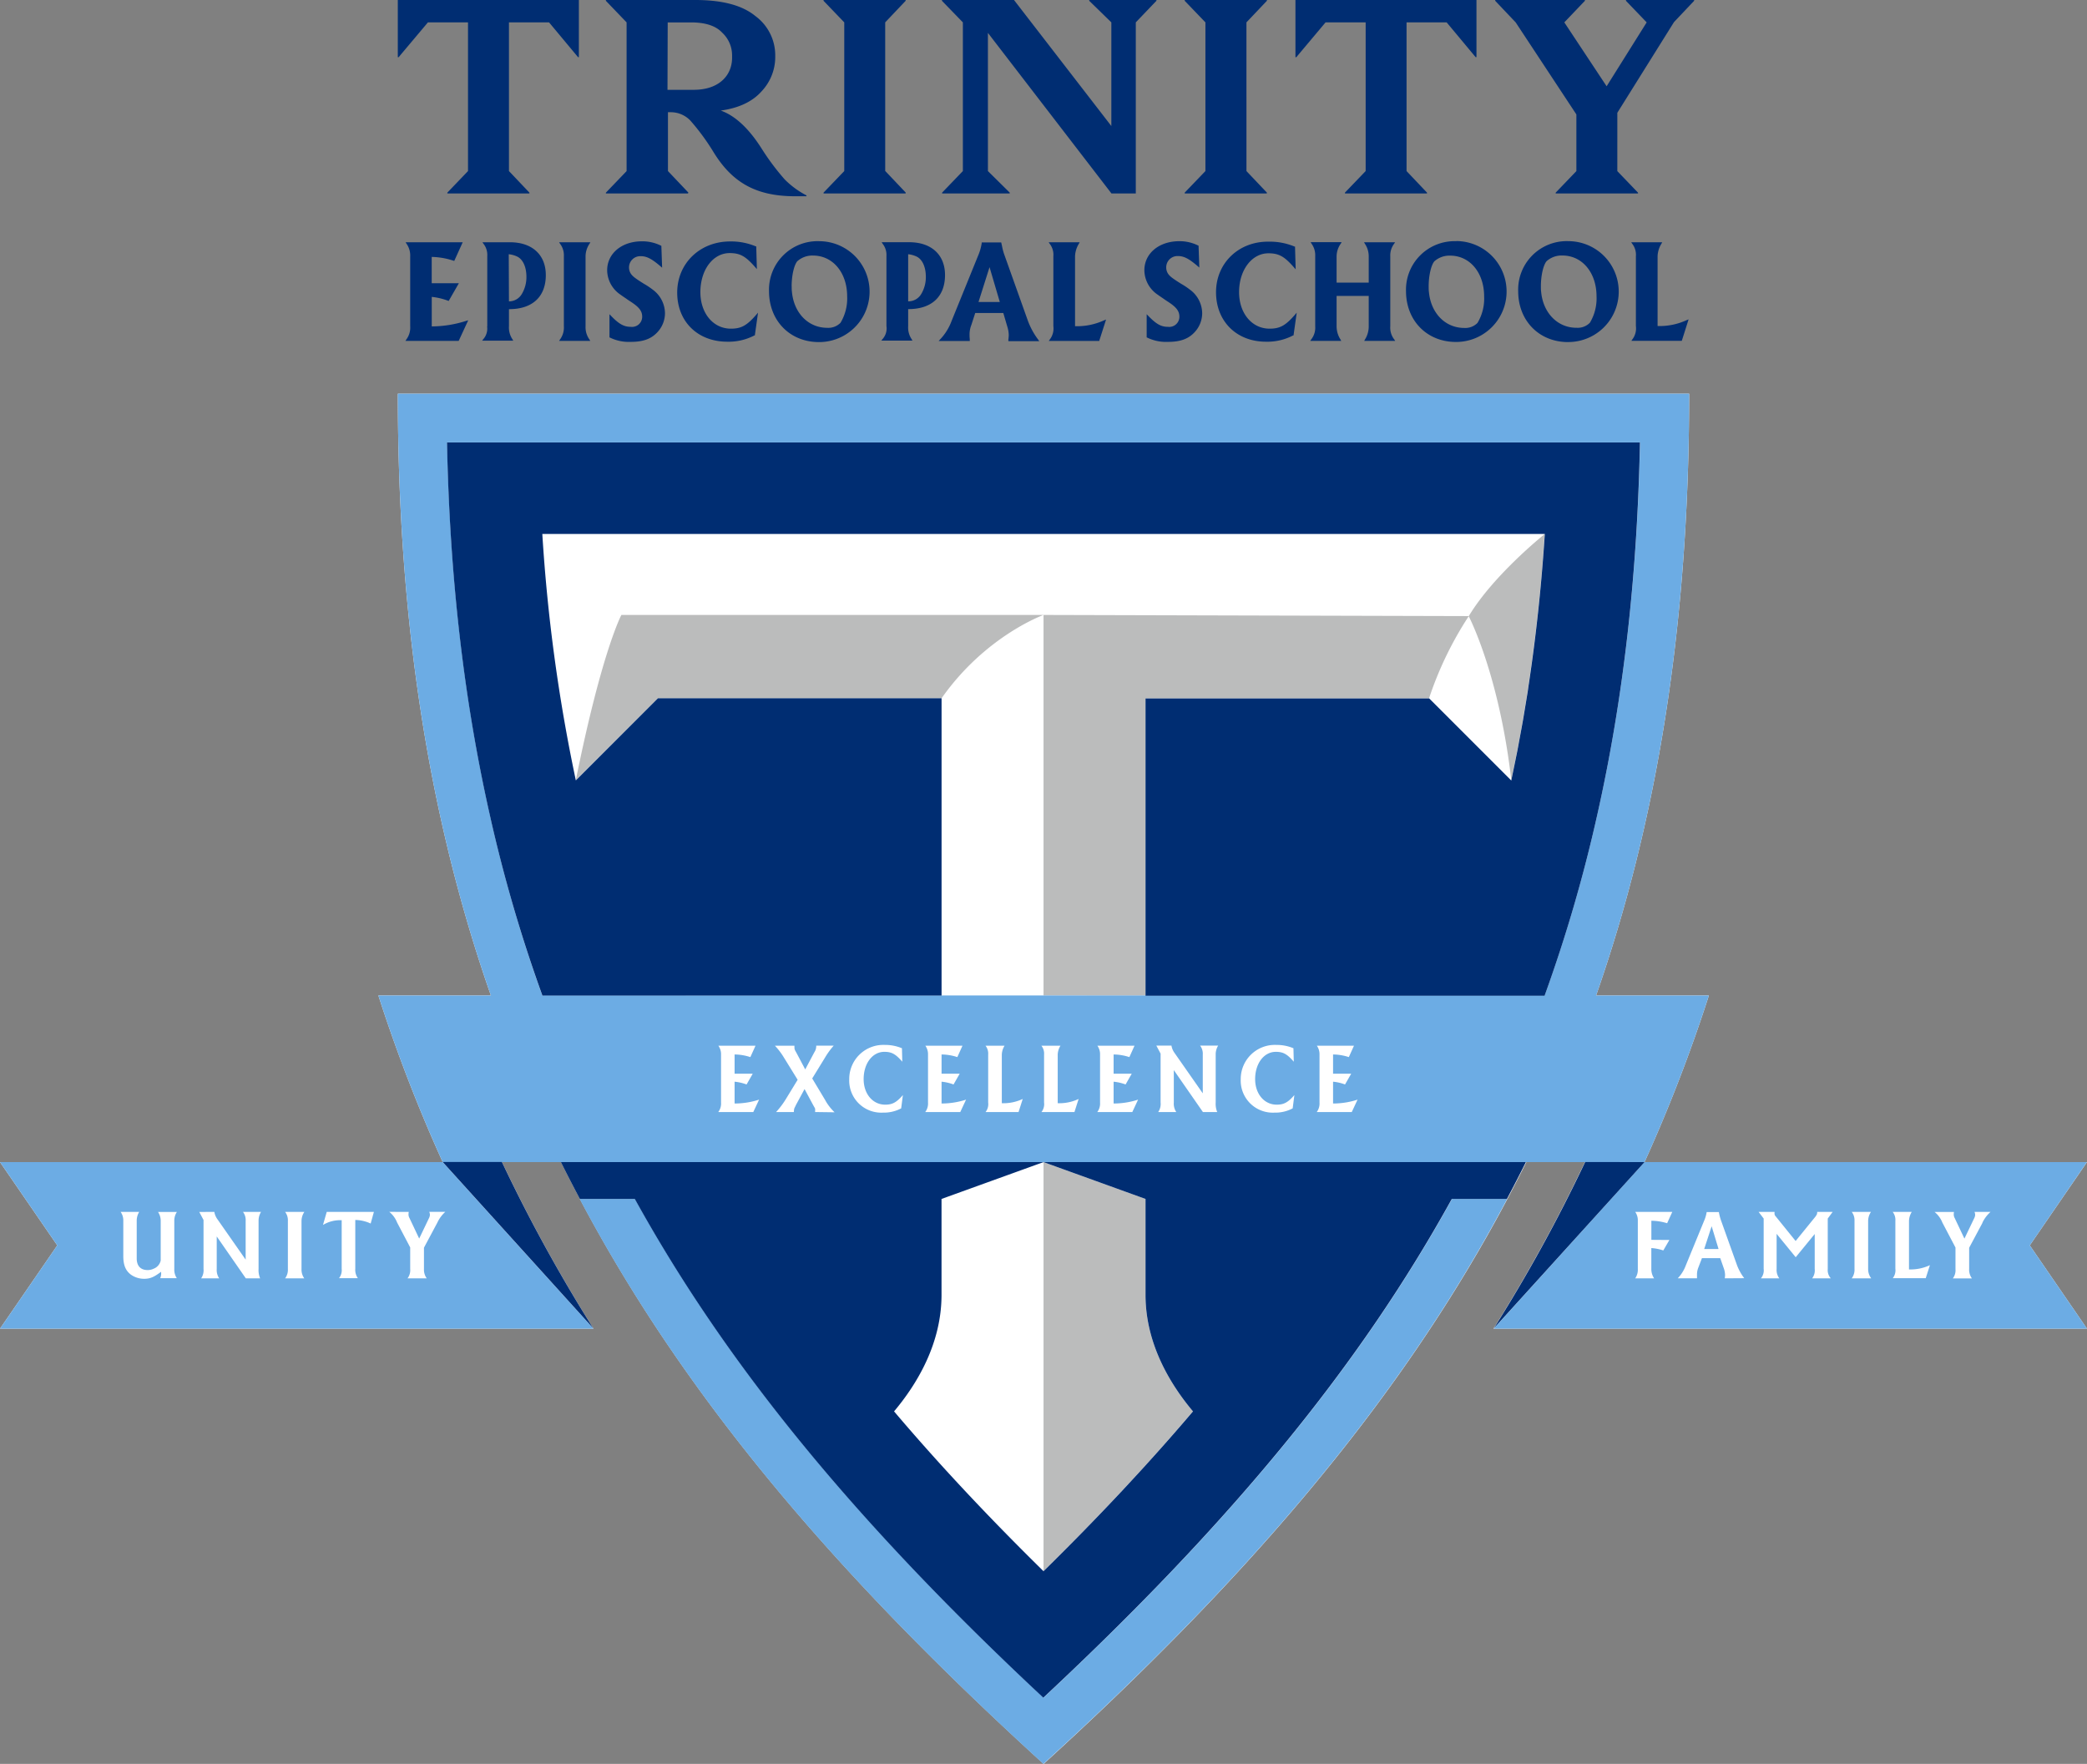 <svg xmlns="http://www.w3.org/2000/svg" viewBox="0 0 489.85 414"><rect x="0" y="0" width="489.85" height="414" fill="#808080" stroke="none"/><defs><style>.cls-1{fill:#fff;}.cls-2{fill:#bbbcbc;}.cls-3{fill:#6cace4;}.cls-4{fill:#002d72;}</style></defs><title>Trinity-Episcopal-School_logo-full</title><g id="Layer_2" data-name="Layer 2"><g id="White"><path class="cls-1" d="M489.85,272.75H386a368.24,368.24,0,0,0,15.1-39.1H374.63C388.85,193,396.47,147,396.47,92.41H93.38C93.38,147,101,193,115.22,233.65H88.81a368.24,368.24,0,0,0,15.1,39.1H0L13.44,292.3,0,311.85H139.32a367.58,367.58,0,0,1-21.48-39.1h13.82c1.44,2.91,2.94,5.79,4.45,8.65h0c26,49.12,63.09,90.88,108.85,132.6,45.75-41.72,82.81-83.48,108.85-132.6h0c1.52-2.86,3-5.74,4.45-8.65H372a367.56,367.56,0,0,1-21.48,39.1H489.85L476.42,292.3Z"/></g><g id="Light_Gray" data-name="Light Gray"><path class="cls-2" d="M244.93,233.65V144.33l99.82.27a82.4,82.4,0,0,0-9.33,19.3H268.87v69.77Zm111.19-57.44c.2-1,.38-2.06.57-3.08.24-1.31.49-2.61.72-3.92.14-.77.25-1.56.38-2.34.27-1.58.54-3.15.78-4.74.08-.51.15-1,.22-1.54,1.72-11.38,3-23.09,3.77-35.27h0v0l-.05.07c-.52.42-12.11,9.77-17.78,19.24,0,0,7.12,13.52,10,38.52C354.7,183.16,355.89,177.37,356.12,176.21ZM154.43,163.89H221c10.32-14.69,23.94-19.56,23.94-19.56H145.85s-4.58,8.46-10.7,38.79v0ZM268.87,281.4l-23.94-8.65v96q2.42-2.38,4.76-4.73l.66-.66q2.15-2.16,4.25-4.32l.49-.51q1.77-1.82,3.5-3.62l1.12-1.17q1.84-1.92,3.63-3.84l1.15-1.24,2.57-2.78,1.4-1.53.4-.44h0q5.79-6.38,11.13-12.67c-5.48-6.52-11.13-16-11.13-27.35Z"/></g><g id="Light_Blue" data-name="Light Blue"><path class="cls-3" d="M374.63,233.65C388.85,193,396.47,147,396.47,92.41H93.38C93.38,147,101,193,115.22,233.65H88.81a368.24,368.24,0,0,0,15.1,39.1H386a368.24,368.24,0,0,0,15.1-39.1ZM176.81,261h-8.22a3.31,3.31,0,0,0,.65-2.21V247.55a3.43,3.43,0,0,0-.63-2.12h8.72l-1.21,2.68a12.19,12.19,0,0,0-3.7-.62V252h4.26l-1.45,2.53a11,11,0,0,0-2.81-.65V259a18.63,18.63,0,0,0,5.75-.91Zm14.51,0c0-.06,0-.13,0-.22a3,3,0,0,0,0-.54c0-.09-.2-.41-.48-.91l-2-3.72-2,3.7c-.24.52-.41.82-.43.93a4.38,4.38,0,0,0-.08.76h-4.17a19.43,19.43,0,0,0,2.27-3l2.79-4.57L184,248.22a16.07,16.07,0,0,0-2.12-2.79h4.59a1.58,1.58,0,0,0,0,.3c0,.5,0,.56.45,1.34L189,251l2.12-4a2.61,2.61,0,0,0,.46-1.58h4.11a17.3,17.3,0,0,0-2.05,2.81l-3,4.89,3,5a11.72,11.72,0,0,0,2.25,2.94Zm20.2-.86a8.7,8.7,0,0,1-4.3,1,7.52,7.52,0,0,1-7.89-7.83,8,8,0,0,1,8.37-8.06,10.16,10.16,0,0,1,4,.78l.08,3.16c-1.56-1.8-2.49-2.32-4.21-2.32-2.79,0-4.86,2.73-4.86,6.4,0,3.48,2.14,6,5.06,6,1.69,0,2.64-.52,4.15-2.25Zm13.87.86h-8.22a3.31,3.31,0,0,0,.65-2.21V247.55a3.43,3.43,0,0,0-.63-2.12h8.72l-1.21,2.68a12.19,12.19,0,0,0-3.7-.62V252h4.26l-1.45,2.53a10.91,10.91,0,0,0-2.81-.65V259a18.67,18.67,0,0,0,5.75-.91Zm13.68,0h-7.74a3,3,0,0,0,.61-2.23V247.53a3,3,0,0,0-.63-2.1h4.48a4.26,4.26,0,0,0-.65,2.1v11.4a10.65,10.65,0,0,0,4.91-1Zm13.12,0h-7.74a3,3,0,0,0,.61-2.23V247.53a3,3,0,0,0-.63-2.1h4.48a4.26,4.26,0,0,0-.65,2.1v11.4a10.65,10.65,0,0,0,4.91-1Zm13.58,0h-8.22a3.31,3.31,0,0,0,.65-2.21V247.55a3.43,3.43,0,0,0-.63-2.12h8.72l-1.21,2.68a12.19,12.19,0,0,0-3.7-.62V252h4.26l-1.45,2.53a11,11,0,0,0-2.81-.65V259a18.63,18.63,0,0,0,5.75-.91Zm19.92,0h-3.35l-6.83-9.84v7.63a3.5,3.5,0,0,0,.58,2.21h-4.24a3.32,3.32,0,0,0,.56-2.21v-11.5l-1-1.88h3.55a4,4,0,0,0,.73,1.73l6.62,9.47v-9.1a3.13,3.13,0,0,0-.63-2.1h4.24a3.9,3.9,0,0,0-.58,2.1v11.27A5,5,0,0,0,285.7,261Zm17.72-.86a8.68,8.68,0,0,1-4.3,1,7.52,7.52,0,0,1-7.89-7.83,8,8,0,0,1,8.37-8.06,10.16,10.16,0,0,1,4,.78l.08,3.16c-1.56-1.8-2.49-2.32-4.21-2.32-2.79,0-4.86,2.73-4.86,6.4,0,3.48,2.14,6,5.06,6,1.69,0,2.64-.52,4.15-2.25Zm13.87.86h-8.22a3.31,3.31,0,0,0,.65-2.21V247.55a3.43,3.43,0,0,0-.63-2.12h8.72l-1.21,2.68a12.19,12.19,0,0,0-3.7-.62V252h4.26l-1.45,2.53a11,11,0,0,0-2.81-.65V259a18.63,18.63,0,0,0,5.75-.91Zm-190-27.37A346.92,346.92,0,0,1,115,191.34c-6.11-27.17-9.42-55.9-10.06-87.5h280c-.63,31.6-3.94,60.33-10.06,87.5a347.11,347.11,0,0,1-12.33,42.31ZM13.44,292.3,0,311.85H139.29l-35.39-39.1H0Zm82.5-7.86a4.53,4.53,0,0,0-.06.6,1.79,1.79,0,0,0,.24.86l2.27,4.8,2.3-4.8a1.89,1.89,0,0,0,.22-.8,2.21,2.21,0,0,0-.15-.67h3.76a7.93,7.93,0,0,0-1.88,2.55l-3.13,5.86v5a3.47,3.47,0,0,0,.65,2.19H95.66a3.17,3.17,0,0,0,.62-2.19v-5.06l-3.07-5.84a6.06,6.06,0,0,0-1.84-2.51Zm-19.25,0H87.76L87,287.17a8.93,8.93,0,0,0-3.61-.84v11.5A3.31,3.31,0,0,0,84,300H79.57a3.05,3.05,0,0,0,.63-2.21v-11.4a7.84,7.84,0,0,0-4.39,1.11Zm-9.77,0h4.52a3.81,3.81,0,0,0-.67,2.12v11.29a3.52,3.52,0,0,0,.65,2.19h-4.5a3.38,3.38,0,0,0,.65-2.21V286.54A3.2,3.2,0,0,0,66.92,284.44Zm-16.61,0a4,4,0,0,0,.73,1.73l6.62,9.47v-9.1a3.13,3.13,0,0,0-.63-2.1h4.24a3.9,3.9,0,0,0-.58,2.1v11.27a5,5,0,0,0,.37,2.23H57.7l-6.83-9.84v7.63a3.5,3.5,0,0,0,.58,2.21H47.21a3.32,3.32,0,0,0,.56-2.21v-11.5l-1-1.88Zm-17.64,0a3.94,3.94,0,0,0-.58,2.1v8.82c0,1.75.91,2.73,2.55,2.73a3.21,3.21,0,0,0,1.43-.32,2.67,2.67,0,0,0,1.65-1.92v-9.3a3.73,3.73,0,0,0-.63-2.1h4.43a3.69,3.69,0,0,0-.61,2.1v11.31A3.59,3.59,0,0,0,41.5,300H37.6a2.66,2.66,0,0,0,.22-1.25v-.26c-1.73,1.28-2.59,1.65-4,1.65a5.31,5.31,0,0,1-3.13-1c-1.21-.93-1.75-2.23-1.75-4.32v-8.28a3.41,3.41,0,0,0-.63-2.1Zm369.08,3.37,1.62,5.34H400Zm-48-6.41c-26,49.12-63.09,90.88-108.85,132.6-45.75-41.72-82.81-83.48-108.85-132.6h13c21.56,39,51.66,75.78,95.88,117.06,44.22-41.27,74.33-78,95.88-117.06h13Zm136.08-8.65H386l-35.39,39.1H489.85L476.42,292.3Zm-98,18.28-1.43,2.46a10.71,10.71,0,0,0-2.81-.56v4.91a3.94,3.94,0,0,0,.65,2.19h-4.43a3.52,3.52,0,0,0,.61-2.21V286.54a3.4,3.4,0,0,0-.61-2.1h8.7l-1.21,2.66a12.86,12.86,0,0,0-3.7-.58V291Zm13,9a6.29,6.29,0,0,0,.07-.78,4.91,4.91,0,0,0-.24-1.4l-.89-2.55h-4.3l-.86,2.25a4.27,4.27,0,0,0-.3,1.64c0,.19,0,.48,0,.84h-4.52a8.75,8.75,0,0,0,1.88-3L400,286.48a8.21,8.21,0,0,0,.58-2h2.86a12.67,12.67,0,0,0,.54,2.05l3.67,10.27A11.81,11.81,0,0,0,409.4,300Zm24.81,0h-4.3a3.07,3.07,0,0,0,.6-2.21v-8.19l-4.46,5.45-4.48-5.49v8.24a3.3,3.3,0,0,0,.63,2.21h-4.32a2.91,2.91,0,0,0,.65-2.23V286l-1.19-1.56h3.74v.22a1,1,0,0,0,.3.86l4.65,5.75,4.69-5.77a3.76,3.76,0,0,1,.24-.37,1.37,1.37,0,0,0,.13-.69h3.63L429,286v11.87A2.85,2.85,0,0,0,429.69,300Zm9.49,0h-4.5a3.38,3.38,0,0,0,.65-2.21V286.54a3.2,3.2,0,0,0-.65-2.1h4.52a3.81,3.81,0,0,0-.67,2.12v11.29A3.52,3.52,0,0,0,439.18,300ZM452,300h-7.74a3,3,0,0,0,.61-2.23V286.54a3,3,0,0,0-.63-2.1h4.48a4.26,4.26,0,0,0-.65,2.1v11.4a10.65,10.65,0,0,0,4.91-1Zm13.32-13-3.13,5.86v5a3.42,3.42,0,0,0,.65,2.19h-4.48a3.17,3.17,0,0,0,.62-2.19v-5.06l-3.07-5.84a6.1,6.1,0,0,0-1.84-2.51h4.56a4.53,4.53,0,0,0-.06.6,1.79,1.79,0,0,0,.24.86l2.27,4.8,2.3-4.8a1.83,1.83,0,0,0,.22-.8,2.21,2.21,0,0,0-.15-.67h3.76A7.93,7.93,0,0,0,465.29,287Z"/></g><g id="Navy_Blue" data-name="Navy Blue"><path class="cls-4" d="M389.06,60.13V76.52a15.21,15.21,0,0,0,6.86-1.4l.42-.16L394.74,80H382.9l.23-.34a4.23,4.23,0,0,0,.84-3.13V60.13a4.2,4.2,0,0,0-.88-2.94l-.22-.33h7.27l-.16.31A6,6,0,0,0,389.06,60.13Zm-21,20.16c-6.79,0-11.72-5-11.72-11.94a11.39,11.39,0,0,1,11.81-11.75,11.84,11.84,0,1,1-.1,23.68Zm2-3.36a4,4,0,0,0,3.11-1.18,11.09,11.09,0,0,0,1.56-6.2c0-5.55-3.35-9.58-8-9.58A5.28,5.28,0,0,0,363,61.31c-.77.92-1.33,3.38-1.33,5.85,0,.48,0,.92.06,1.34C362.19,73.46,365.6,76.93,370,76.93ZM311.13,5.25h9.41v34.9l-4.86,5.06v.19h19.26v-.19l-4.8-5.06V5.25h9.41l6.81,8.17h.19V0H304.06V13.43h.2ZM285.42,68.58c0,6.84,4.82,11.62,11.72,11.62a13,13,0,0,0,6.36-1.47l.11,0,.75-5.34-.48.55c-2.17,2.49-3.49,3.2-5.89,3.2-4.15,0-7.16-3.61-7.16-8.58,0-5.19,3-9.11,6.88-9.11,2.45,0,3.73.71,6,3.3l.4.46-.15-5.35-.14,0a14.93,14.93,0,0,0-6-1.14C290.75,56.61,285.42,61.75,285.42,68.58Zm56.41-12a11.84,11.84,0,1,1-.1,23.68c-6.79,0-11.72-5-11.72-11.94A11.39,11.39,0,0,1,341.83,56.61ZM340.37,60a5.28,5.28,0,0,0-3.71,1.34c-.77.92-1.33,3.38-1.33,5.85,0,.48,0,.92.06,1.34.46,5,3.87,8.44,8.29,8.44a4,4,0,0,0,3.11-1.18,11.09,11.09,0,0,0,1.56-6.2C348.35,64,345,60,340.37,60ZM307.75,79.68l-.22.33h7.28l-.17-.32a5.72,5.72,0,0,1-.92-3.11V69.46h7.54v7.12a5.75,5.75,0,0,1-.89,3.11l-.17.32h7.28l-.22-.33a4.49,4.49,0,0,1-.94-3.1V60.13a4.51,4.51,0,0,1,.92-2.94l.2-.33h-7.28l.18.32a5.31,5.31,0,0,1,.92,3v6.15h-7.54V60.16a5.21,5.21,0,0,1,1-3l.18-.32h-7.27l.19.33a4.6,4.6,0,0,1,.88,2.94V76.58A4.46,4.46,0,0,1,307.75,79.68ZM268.6,63.44a7,7,0,0,0,3.17,5.75c.42.32,1,.68,1.58,1.1l.58.39c2.16,1.37,2.89,2.3,2.89,3.66a2.38,2.38,0,0,1-2.68,2.37c-1.61,0-2.74-.63-4.63-2.58l-.37-.38v5.44l.13.05a10.1,10.1,0,0,0,4.87,1c3.15,0,5.15-.82,6.67-2.76a6.54,6.54,0,0,0,1.36-3.94A6.94,6.94,0,0,0,279.32,68a18,18,0,0,0-2.1-1.4c-2.09-1.31-2.64-1.74-3.08-2.39a2.71,2.71,0,0,1-.41-1.49,2.64,2.64,0,0,1,2.78-2.62c1.37,0,2.54.6,4.62,2.38l.37.32-.18-5.14-.13-.05a9.74,9.74,0,0,0-4.46-1C272,56.64,268.6,59.5,268.6,63.44ZM370,26.86v13.3l-4.86,5.06v.19h19.33v-.19l-4.86-5.06V26.47l13.3-21.28,4.73-5V0h-16V.19l4.86,5.06-9.4,15-9.93-15L372,.19V0H350.95V.19l4.8,5.06ZM237,45.21l-5.12-5.06V7.72l29,37.69h5.71V5.25L271.43.19V0H255.66V.19l5.19,5.06V29.58L238,0H221.09V.19L226,5.25v34.9l-4.87,5.06v.19H237Zm60.36,0-4.8-5.06V5.25l4.8-5.06V0H278.07V.19l4.86,5.06v34.9l-4.86,5.06v.19h19.27Zm48.11,227.54H244.93l23.94,8.65v22.51c0,11.35,5.66,20.83,11.14,27.35q-5.34,6.29-11.14,12.67h0l-.4.44-1.4,1.53-2.57,2.78-1.15,1.24q-1.79,1.91-3.63,3.84l-1.12,1.17q-1.73,1.81-3.5,3.62l-.49.51q-2.1,2.15-4.26,4.32l-.66.66q-2.35,2.36-4.76,4.73c-13.09-12.86-24.71-25.28-35.08-37.51,5.48-6.52,11.14-16,11.14-27.35V281.4l23.94-8.65H131.65c1.44,2.91,2.94,5.79,4.45,8.65H149c21.56,39,51.66,75.78,95.88,117.06,44.22-41.27,74.33-78,95.88-117.06h12.94c1.52-2.86,3-5.74,4.45-8.65ZM253.25,57.17l.16-.31h-7.27l.22.33a4.2,4.2,0,0,1,.88,2.94V76.55a4.23,4.23,0,0,1-.84,3.13l-.23.34H258L259.61,75l-.42.16a15.21,15.21,0,0,1-6.86,1.4V60.13A6,6,0,0,1,253.25,57.17Zm-82,2.23c2.45,0,3.73.71,6,3.3l.4.46-.15-5.35-.14,0a14.93,14.93,0,0,0-6-1.14c-7.08,0-12.41,5.15-12.41,12S163.81,80.2,170.7,80.2a13,13,0,0,0,6.36-1.47l.11,0,.75-5.34-.48.55c-2.17,2.49-3.49,3.2-5.89,3.2-4.15,0-7.16-3.61-7.16-8.58C164.4,63.32,167.35,59.4,171.27,59.4Zm65.42,20.37a10.21,10.21,0,0,0,.1-1.11,7,7,0,0,0-.34-2l-.94-3.2h-6.59L228,76.25a6,6,0,0,0-.43,2.32c0,.24,0,.56.05,1l0,.47h-7.3l.32-.36a12.55,12.55,0,0,0,2.7-4.32L229.58,60a11.89,11.89,0,0,0,.84-2.92l0-.18H235l.2.9a12.91,12.91,0,0,0,.62,2.23l5.35,15a17.25,17.25,0,0,0,2.53,4.71l.23.34h-7.24Zm-2-8.89-2.41-8.18-2.59,8.18ZM150.42,60.13c1.37,0,2.54.6,4.62,2.38l.37.32-.18-5.14-.13-.05a9.74,9.74,0,0,0-4.46-1c-4.71,0-8.13,2.86-8.13,6.8a7,7,0,0,0,3.17,5.75c.42.32,1,.68,1.58,1.1l.58.39c2.16,1.37,2.89,2.3,2.89,3.66a2.38,2.38,0,0,1-2.68,2.37c-1.6,0-2.77-.65-4.63-2.58l-.37-.38v5.44l.13.05a10.1,10.1,0,0,0,4.87,1c3.15,0,5.15-.82,6.67-2.76a6.54,6.54,0,0,0,1.36-3.94A6.94,6.94,0,0,0,153.23,68a18,18,0,0,0-2.1-1.4c-2.09-1.31-2.64-1.74-3.08-2.39a2.71,2.71,0,0,1-.41-1.49A2.64,2.64,0,0,1,150.42,60.13Zm234.5,43.72h-280c.63,31.6,3.94,60.33,10.06,87.5a346.92,346.92,0,0,0,12.33,42.31H221V163.89H154.43l-19.27,19.27v0h0a395.83,395.83,0,0,1-7.87-57.84h235.3c-.79,12.2-2.05,23.92-3.77,35.31-.08.51-.14,1-.22,1.54-.25,1.59-.52,3.16-.78,4.74-.13.78-.25,1.56-.39,2.34-.23,1.31-.48,2.61-.72,3.92-.19,1-.37,2.06-.57,3.08s-1.42,6.95-1.41,6.9h0v.05l-19.27-19.27H268.87v69.77h93.67a347.11,347.11,0,0,0,12.33-42.31C381,164.17,384.29,135.44,384.92,103.84ZM95.37,79.68l-.21.33h12.5l2.24-4.84-.45.13a26.83,26.83,0,0,1-8.11,1.31V69.68a15.41,15.41,0,0,1,3.81.9l.16.06,2.39-4.16h-6.37V60.3a17.23,17.23,0,0,1,5.11.89l.18.05,1.85-4.08.14-.3H95.21l.19.32a4.79,4.79,0,0,1,.88,3V76.58A4.63,4.63,0,0,1,95.37,79.68Zm19-3.1V60.1a4.23,4.23,0,0,0-.91-2.91l-.22-.33h6.47c5.19,0,8.4,2.94,8.4,7.7,0,5.07-3.13,8-8.59,8h-.06v4a4.94,4.94,0,0,0,.83,3.08l.18.32h-7.31l.27-.35A3.74,3.74,0,0,0,114.33,76.58Zm5.09-5.85A3.47,3.47,0,0,0,122.48,69a7.71,7.71,0,0,0,1.08-4c0-2.43-.88-4.22-2.25-4.82a6.08,6.08,0,0,0-1.9-.51Zm252.6,202a367.56,367.56,0,0,1-21.48,39.1h0L386,272.75ZM100.44,5.25h9.41v34.9L105,45.21v.19h19.26v-.19l-4.8-5.06V5.25h9.41l6.81,8.17h.19V0H93.37V13.43h.19Zm106.5,51.6h6.47c5.19,0,8.4,2.94,8.4,7.7,0,5.07-3.13,8-8.59,8h-.06v4a4.94,4.94,0,0,0,.83,3.08l.18.32h-7.31l.27-.35a3.74,3.74,0,0,0,.93-3.08V60.1a4.23,4.23,0,0,0-.91-2.91Zm6.22,13.87A3.47,3.47,0,0,0,216.23,69a7.71,7.71,0,0,0,1.08-4c0-2.43-.88-4.22-2.25-4.82a6.09,6.09,0,0,0-1.9-.51Zm-109.26,202,35.39,39.1h0a367.58,367.58,0,0,1-21.48-39.1ZM138.39,57.18l.18-.32h-7.34l.21.33a4.49,4.49,0,0,1,.91,2.94V76.58a4.75,4.75,0,0,1-.91,3.1l-.21.33h7.32l-.19-.32a4.91,4.91,0,0,1-.92-3.07V60.16A5.31,5.31,0,0,1,138.39,57.18Zm74.18-12-4.8-5.06V5.25l4.8-5.06V0H193.3V.19l4.86,5.06v34.9l-4.86,5.06v.19h19.27ZM192.31,56.61a11.84,11.84,0,1,1-.09,23.68c-6.79,0-11.72-5-11.72-11.94A11.39,11.39,0,0,1,192.31,56.61Zm-6.49,10.55c0,.48,0,.92.06,1.34.46,5,3.87,8.44,8.29,8.44a4,4,0,0,0,3.11-1.18,11.09,11.09,0,0,0,1.56-6.2c0-5.55-3.35-9.58-8-9.58a5.28,5.28,0,0,0-3.71,1.34C186.37,62.23,185.81,64.69,185.81,67.16ZM161.47,45.41H142.21v-.19l4.86-5.06V5.25L142.21.19V0h21c6.29,0,11,1.23,14.08,3.76a11.43,11.43,0,0,1,4.67,9.15v.65a11.72,11.72,0,0,1-3.24,7.91q-3.21,3.6-9.54,4.48,5.16,1.85,9.73,9.15a57.2,57.2,0,0,0,5.26,7,20.34,20.34,0,0,0,5.12,3.76v.2h-3c-9.28-.07-14.6-3.57-18.75-10.25a52.4,52.4,0,0,0-5.51-7.52,6.32,6.32,0,0,0-4.6-1.95h-.65V40.15l4.8,5.06Zm-4.8-24.33h6.16c6,0,9-3.44,9-7.52v-.65a7.26,7.26,0,0,0-2.33-5.25c-1.49-1.62-4-2.4-7.27-2.4h-5.51Z"/></g></g></svg>